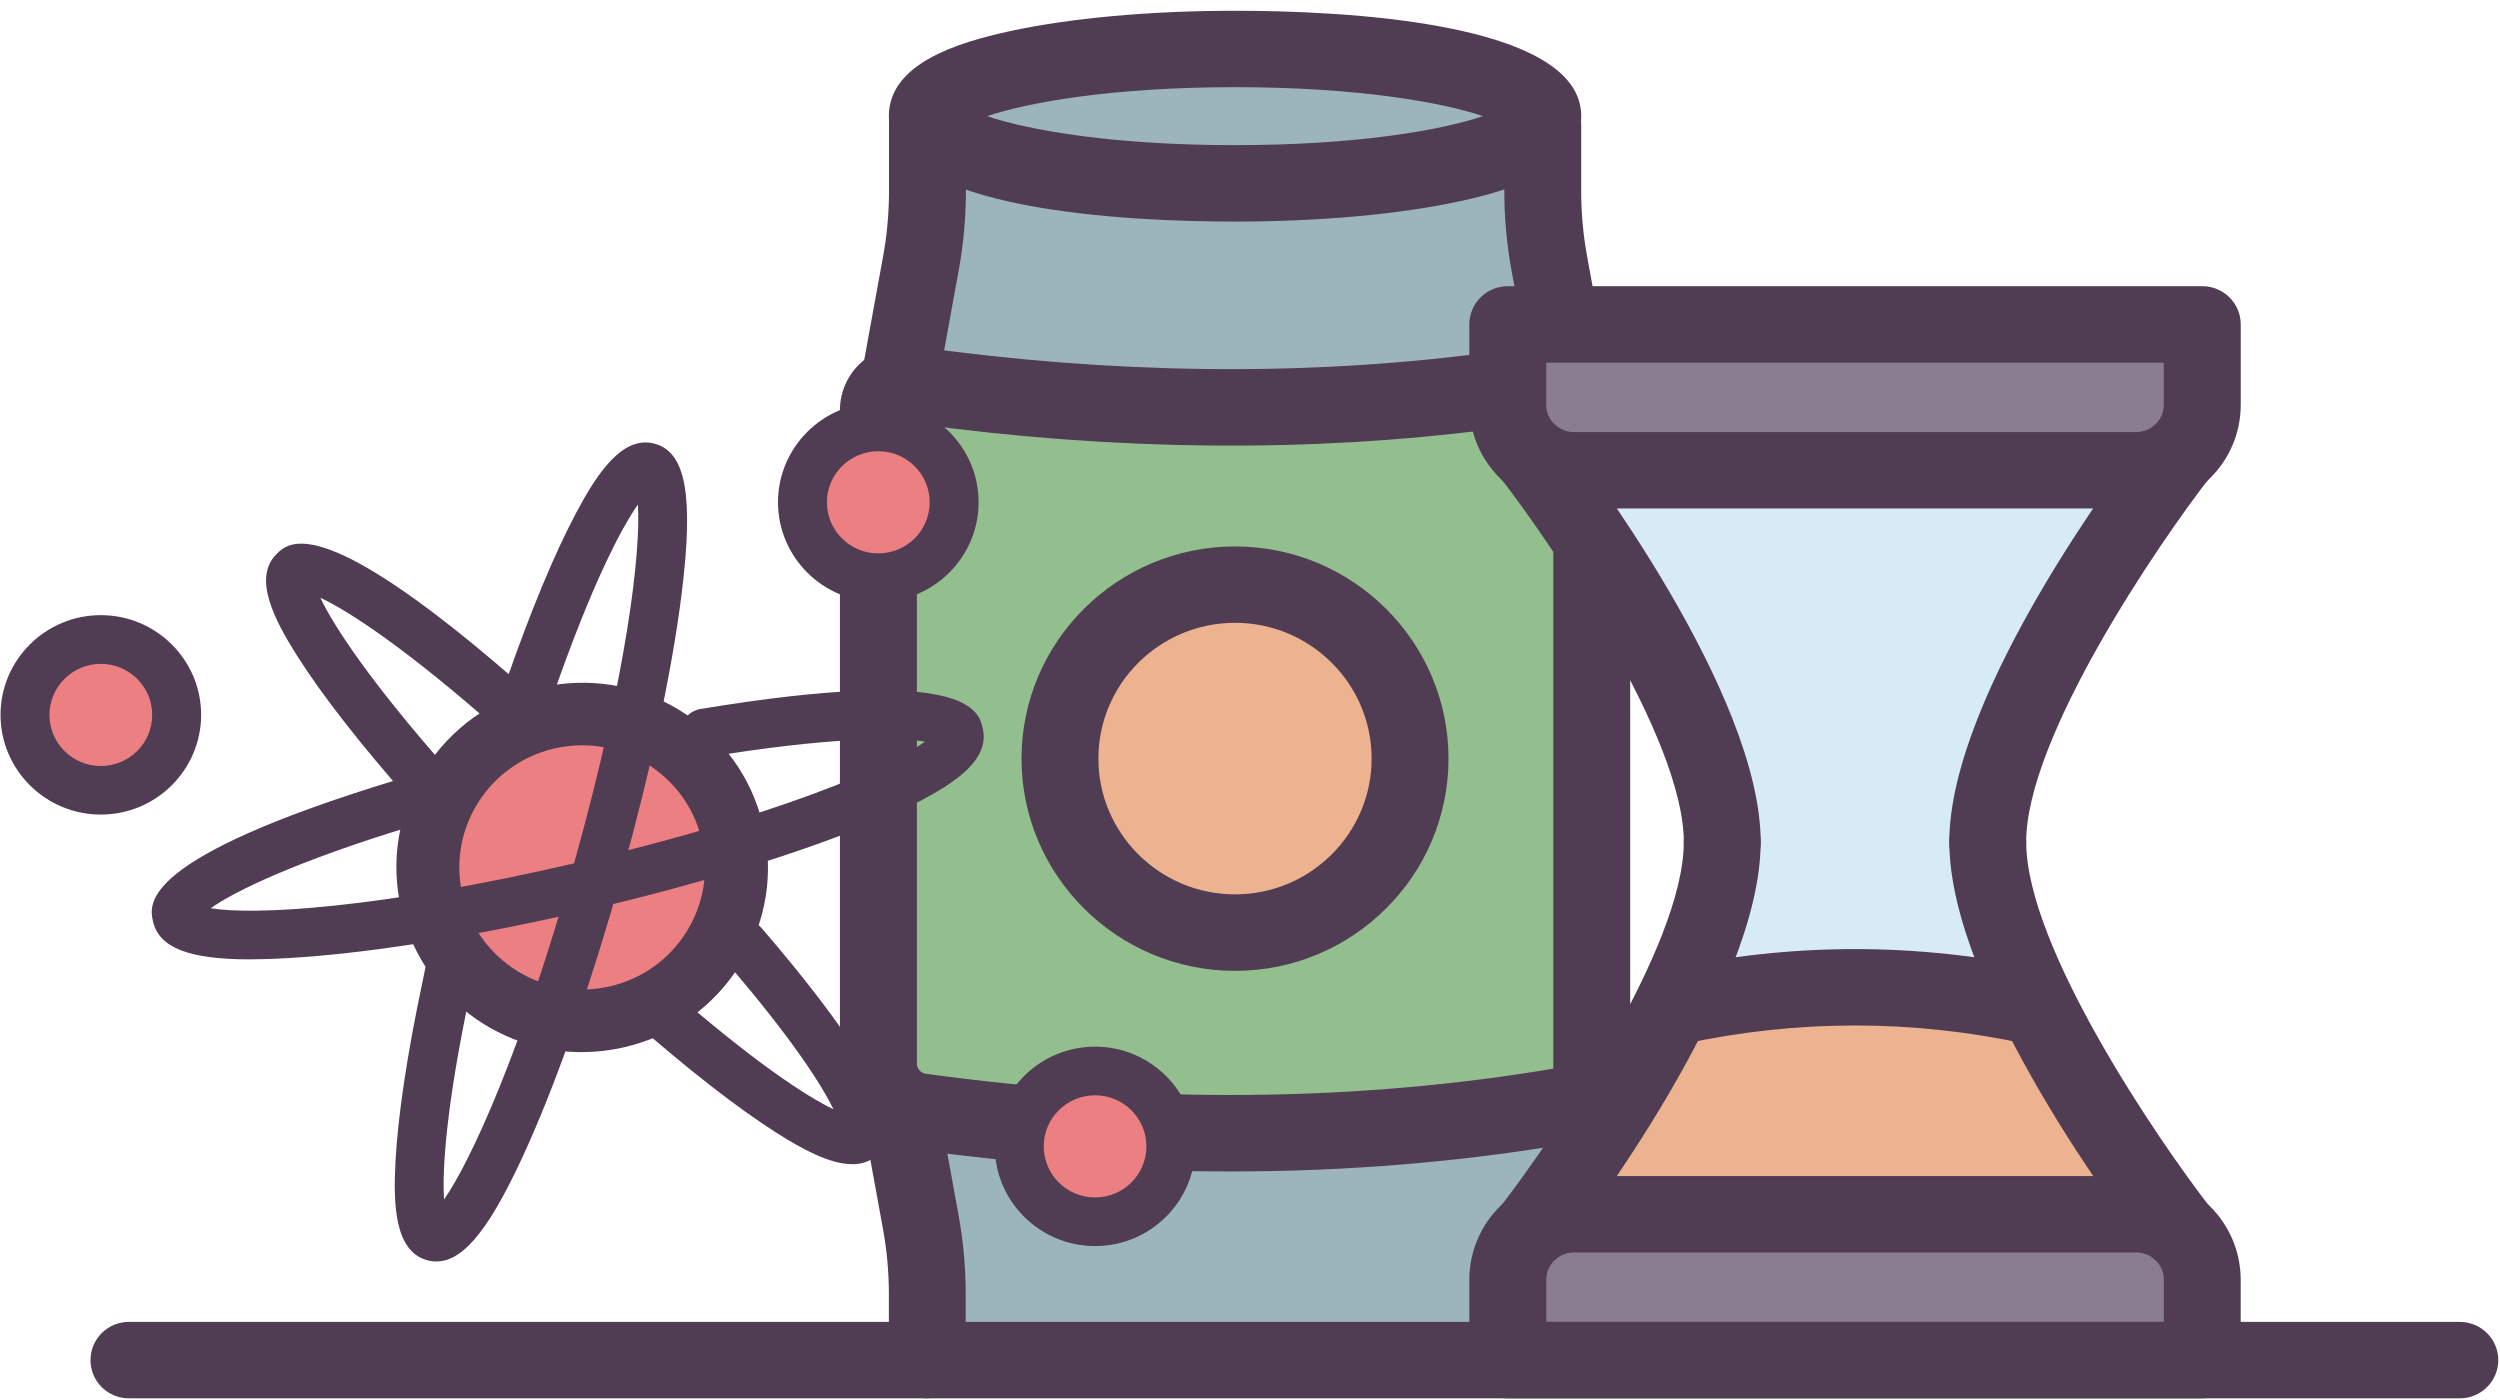 <svg width="125" height="70" viewBox="0 0 125 70" fill="none" xmlns="http://www.w3.org/2000/svg">
<path d="M78.204 16.648L76.838 5.145L72.078 2.716H59.909L47.223 4.262L46.367 9.682L44.742 20.203L43.648 53.167L44.983 57.319L46.367 68.301L79.054 68.006L79.588 45.023L78.204 16.648Z" fill="#9CB5BD"/>
<path d="M76.92 19.306L61.752 20.373L43.915 19.306L44.684 55.516L66.194 57.319L79.052 55.279V25.115L76.92 19.306Z" fill="#93BE8E"/>
<path d="M77.49 23.288L107.867 23.347L102.027 32.418L99.539 40.479L101.335 49.845H95.876H83.774L86.115 40.343L83.344 32.418L77.49 23.288Z" fill="#D7EBF6"/>
<path d="M107.865 60.709H77.835L83.772 49.845L94.875 48.98L101.334 49.845L107.865 60.709Z" fill="#EDB290"/>
<path d="M109.637 15.884H75.388V22.729H109.637V15.884Z" fill="#8A7C91"/>
<path d="M110.112 61.088H76.541V68.006H110.112V61.088Z" fill="#8A7C91"/>
<path d="M61.753 46.343C66.426 46.343 70.214 42.578 70.214 37.932C70.214 33.287 66.426 29.521 61.753 29.521C57.08 29.521 53.292 33.287 53.292 37.932C53.292 42.578 57.08 46.343 61.753 46.343Z" fill="#EDB290"/>
<path d="M122.991 69.917H6.447C5.385 69.917 4.525 69.062 4.525 68.006C4.525 66.95 5.385 66.095 6.447 66.095H122.991C124.053 66.095 124.913 66.95 124.913 68.006C124.913 69.062 124.053 69.917 122.991 69.917Z" fill="#503C53"/>
<path d="M106.82 25.424H78.68C75.804 25.424 73.466 23.1 73.466 20.241V16.221C73.466 15.165 74.325 14.31 75.388 14.31H110.115C111.178 14.31 112.037 15.165 112.037 16.221V20.241C112.037 23.1 109.699 25.424 106.823 25.424H106.82ZM77.31 18.132V20.241C77.31 20.991 77.925 21.602 78.68 21.602H106.82C107.575 21.602 108.19 20.991 108.19 20.241V18.132H77.306H77.31Z" fill="#503C53"/>
<path d="M86.113 44.022C85.051 44.022 84.191 43.168 84.191 42.111C84.191 36.869 77.572 27.182 75.021 23.892C74.374 23.055 74.528 21.856 75.37 21.213C76.213 20.57 77.418 20.723 78.065 21.561C79.085 22.878 88.035 34.628 88.035 42.115C88.035 43.171 87.176 44.026 86.113 44.026V44.022Z" fill="#503C53"/>
<path d="M99.386 44.022C98.324 44.022 97.464 43.168 97.464 42.111C97.464 34.624 106.414 22.874 107.435 21.557C108.081 20.72 109.29 20.567 110.129 21.21C110.968 21.853 111.125 23.055 110.479 23.889C107.927 27.179 101.308 36.865 101.308 42.108C101.308 43.164 100.449 44.019 99.386 44.019V44.022Z" fill="#503C53"/>
<path d="M110.115 69.917H75.388C74.325 69.917 73.466 69.062 73.466 68.006V63.986C73.466 61.127 75.804 58.802 78.68 58.802H106.82C109.696 58.802 112.034 61.127 112.034 63.986V68.006C112.034 69.062 111.174 69.917 110.112 69.917H110.115ZM77.31 66.095H108.193V63.986C108.193 63.236 107.578 62.624 106.823 62.624H78.683C77.928 62.624 77.313 63.236 77.313 63.986V66.095H77.31Z" fill="#503C53"/>
<path d="M76.541 63.409C76.132 63.409 75.72 63.281 75.367 63.013C74.525 62.371 74.371 61.169 75.018 60.335C77.569 57.044 84.188 47.358 84.188 42.115C84.188 41.059 85.048 40.204 86.11 40.204C87.172 40.204 88.032 41.059 88.032 42.115C88.032 49.602 79.082 61.353 78.061 62.669C77.684 63.156 77.115 63.413 76.538 63.413L76.541 63.409Z" fill="#503C53"/>
<path d="M108.962 63.409C108.385 63.409 107.819 63.152 107.438 62.666C106.418 61.349 97.468 49.599 97.468 42.111C97.468 41.055 98.327 40.2 99.39 40.2C100.452 40.2 101.312 41.055 101.312 42.111C101.312 47.354 107.931 57.041 110.482 60.331C111.129 61.168 110.975 62.367 110.133 63.01C109.783 63.277 109.371 63.406 108.958 63.406L108.962 63.409Z" fill="#503C53"/>
<path d="M101.73 52.243C101.594 52.243 101.458 52.229 101.318 52.198C95.632 50.964 89.862 50.968 84.176 52.198C83.138 52.424 82.114 51.767 81.89 50.739C81.663 49.707 82.324 48.689 83.358 48.466C89.589 47.118 95.904 47.118 102.136 48.466C103.174 48.692 103.831 49.71 103.603 50.739C103.408 51.632 102.611 52.243 101.727 52.243H101.73Z" fill="#503C53"/>
<path d="M79.588 58.58C78.526 58.58 77.666 57.725 77.666 56.669V27.554C77.666 26.498 78.526 25.643 79.588 25.643C80.65 25.643 81.51 26.498 81.51 27.554V56.669C81.51 57.725 80.65 58.58 79.588 58.58Z" fill="#503C53"/>
<path d="M61.511 58.573C56.37 58.573 51.117 58.208 45.774 57.478C43.621 57.183 41.996 55.338 41.996 53.181V20.511C41.996 19.577 42.405 18.687 43.114 18.076C43.827 17.461 44.774 17.183 45.711 17.315C55.577 18.712 65.142 18.826 74.137 17.662C75.193 17.527 76.154 18.263 76.294 19.309C76.43 20.355 75.689 21.314 74.637 21.453C65.502 22.638 55.814 22.551 45.844 21.192V53.181C45.844 53.438 46.039 53.657 46.301 53.691C57.317 55.196 67.945 55.095 77.884 53.396C78.932 53.215 79.925 53.914 80.103 54.956C80.281 55.998 79.582 56.985 78.534 57.162C73.04 58.104 67.351 58.573 61.511 58.573Z" fill="#503C53"/>
<path d="M46.366 69.917C45.303 69.917 44.444 69.062 44.444 68.006V64.702C44.444 63.618 44.346 62.527 44.15 61.457L43.088 55.62C42.899 54.581 43.594 53.587 44.636 53.4C45.677 53.212 46.68 53.903 46.869 54.939L47.931 60.776C48.166 62.068 48.285 63.388 48.285 64.698V68.002C48.285 69.058 47.425 69.913 46.362 69.913L46.366 69.917Z" fill="#503C53"/>
<path d="M44.985 20.894C44.873 20.894 44.758 20.884 44.643 20.863C43.598 20.675 42.906 19.681 43.094 18.643L44.157 12.806C44.353 11.739 44.45 10.645 44.45 9.561V6.257C44.45 5.2 45.31 4.346 46.373 4.346C47.435 4.346 48.295 5.2 48.295 6.257V9.561C48.295 10.874 48.176 12.194 47.942 13.483L46.879 19.32C46.712 20.244 45.901 20.89 44.989 20.89L44.985 20.894Z" fill="#503C53"/>
<path d="M77.83 17.086C76.918 17.086 76.111 16.44 75.94 15.516L75.569 13.487C75.335 12.194 75.216 10.874 75.216 9.564V6.26C75.216 5.204 76.076 4.349 77.138 4.349C78.201 4.349 79.06 5.204 79.06 6.26V9.564C79.06 10.648 79.158 11.739 79.354 12.809L79.724 14.838C79.913 15.877 79.218 16.871 78.176 17.058C78.061 17.079 77.946 17.09 77.834 17.09L77.83 17.086Z" fill="#503C53"/>
<path d="M61.752 11.079C56.548 11.079 44.442 10.565 44.442 5.808C44.442 3.182 47.878 2.129 50.46 1.566C53.497 0.902 57.509 0.538 61.752 0.538C66.956 0.538 79.062 1.052 79.062 5.808C79.062 8.435 75.626 9.487 73.044 10.05C70.007 10.714 65.995 11.079 61.752 11.079ZM49.359 5.808C51.383 6.496 55.594 7.257 61.752 7.257C67.91 7.257 72.121 6.493 74.144 5.808C72.121 5.12 67.91 4.359 61.752 4.359C55.594 4.359 51.383 5.124 49.359 5.808Z" fill="#503C53"/>
<path d="M61.752 48.543C55.867 48.543 51.076 43.783 51.076 37.932C51.076 32.082 55.863 27.322 61.752 27.322C67.641 27.322 72.425 32.082 72.425 37.932C72.425 43.783 67.637 48.543 61.752 48.543ZM61.752 31.14C57.985 31.14 54.92 34.187 54.92 37.929C54.92 41.671 57.985 44.718 61.752 44.718C65.519 44.718 68.581 41.671 68.581 37.929C68.581 34.187 65.516 31.14 61.752 31.14Z" fill="#503C53"/>
<path d="M43.914 28.884C46.009 28.884 47.706 27.197 47.706 25.115C47.706 23.033 46.009 21.345 43.914 21.345C41.82 21.345 40.123 23.033 40.123 25.115C40.123 27.197 41.82 28.884 43.914 28.884Z" fill="#EC7F81"/>
<path d="M43.915 30.097C41.15 30.097 38.9 27.86 38.9 25.111C38.9 22.363 41.15 20.126 43.915 20.126C46.679 20.126 48.93 22.363 48.93 25.111C48.93 27.86 46.679 30.097 43.915 30.097ZM43.915 22.561C42.499 22.561 41.346 23.704 41.346 25.115C41.346 26.526 42.496 27.669 43.915 27.669C45.334 27.669 46.483 26.526 46.483 25.115C46.483 23.704 45.334 22.561 43.915 22.561Z" fill="#503C53"/>
<path d="M54.755 61.088C56.849 61.088 58.547 59.4 58.547 57.319C58.547 55.237 56.849 53.549 54.755 53.549C52.661 53.549 50.963 55.237 50.963 57.319C50.963 59.4 52.661 61.088 54.755 61.088Z" fill="#EC7F81"/>
<path d="M54.755 62.304C51.99 62.304 49.74 60.067 49.74 57.318C49.74 54.57 51.99 52.333 54.755 52.333C57.519 52.333 59.766 54.57 59.766 57.318C59.766 60.067 57.519 62.304 54.755 62.304ZM54.755 54.765C53.339 54.765 52.186 55.908 52.186 57.318C52.186 58.729 53.336 59.872 54.755 59.872C56.173 59.872 57.32 58.729 57.32 57.318C57.32 55.908 56.17 54.765 54.755 54.765Z" fill="#503C53"/>
<path d="M5.045 39.513C7.139 39.513 8.836 37.825 8.836 35.743C8.836 33.662 7.139 31.974 5.045 31.974C2.95 31.974 1.253 33.662 1.253 35.743C1.253 37.825 2.95 39.513 5.045 39.513Z" fill="#EC7F81"/>
<path d="M5.041 40.729C2.277 40.729 0.026 38.491 0.026 35.743C0.026 32.995 2.277 30.757 5.041 30.757C7.806 30.757 10.056 32.995 10.056 35.743C10.056 38.491 7.806 40.729 5.041 40.729ZM5.041 33.193C3.626 33.193 2.473 34.336 2.473 35.746C2.473 37.157 3.622 38.3 5.041 38.3C6.46 38.3 7.61 37.157 7.61 35.746C7.61 34.336 6.46 33.193 5.041 33.193Z" fill="#503C53"/>
<path d="M29.11 51.041C33.369 51.041 36.822 47.608 36.822 43.373C36.822 39.138 33.369 35.705 29.11 35.705C24.85 35.705 21.397 39.138 21.397 43.373C21.397 47.608 24.85 51.041 29.11 51.041Z" fill="#EC7F81"/>
<path d="M29.091 52.607C27.383 52.607 25.705 52.135 24.216 51.218C22.109 49.918 20.634 47.882 20.068 45.481C19.502 43.081 19.907 40.603 21.214 38.508C22.521 36.413 24.573 34.947 26.988 34.385C29.406 33.822 31.894 34.225 34.002 35.524C36.109 36.823 37.584 38.859 38.15 41.26C38.716 43.661 38.311 46.138 37.004 48.233C35.697 50.328 33.649 51.794 31.234 52.357C30.524 52.524 29.808 52.604 29.095 52.604L29.091 52.607ZM29.109 37.265C28.644 37.265 28.176 37.317 27.704 37.428C24.408 38.196 22.354 41.489 23.129 44.766C23.902 48.042 27.215 50.085 30.51 49.314C32.107 48.942 33.463 47.973 34.327 46.586C35.19 45.2 35.459 43.564 35.085 41.976C34.421 39.165 31.891 37.265 29.105 37.265H29.109Z" fill="#503C53"/>
<path d="M12.508 47.969C9.412 47.969 7.962 47.378 7.654 46.083C7.452 45.221 6.91 42.935 19.757 39.019C20.403 38.821 21.085 39.182 21.284 39.825C21.483 40.468 21.12 41.149 20.473 41.343C14.871 43.049 11.729 44.557 10.537 45.412C12.645 45.766 18.858 45.464 28.843 43.136C38.828 40.805 44.528 38.328 46.254 37.081C44.797 36.841 41.277 36.883 35.434 37.848C34.767 37.959 34.138 37.511 34.026 36.848C33.914 36.184 34.365 35.559 35.032 35.448C48.386 33.241 48.931 35.538 49.134 36.403C49.518 38.026 47.795 39.45 43.193 41.319C39.579 42.785 34.683 44.272 29.399 45.502C24.115 46.736 19.065 47.569 15.171 47.854C14.172 47.927 13.288 47.966 12.505 47.966L12.508 47.969Z" fill="#503C53"/>
<path d="M21.827 63.075C21.67 63.075 21.512 63.055 21.355 63.009C19.744 62.565 19.653 60.251 19.776 58.045C19.901 55.758 20.366 52.67 21.121 49.109L21.355 47.976C21.491 47.319 22.142 46.899 22.802 47.031C23.462 47.166 23.889 47.809 23.753 48.469L23.515 49.605C22.281 55.422 22.11 58.541 22.204 59.973C23.532 58.066 26.094 52.52 28.733 43.063C31.371 33.606 32.046 27.54 31.895 25.226C31.067 26.411 29.585 29.197 27.618 34.874C27.398 35.51 26.702 35.847 26.063 35.628C25.423 35.409 25.084 34.718 25.304 34.082C26.506 30.618 27.712 27.707 28.796 25.664C29.84 23.694 31.123 21.741 32.738 22.186C34.303 22.617 34.691 24.795 34.08 29.701C33.601 33.54 32.538 38.515 31.092 43.713C29.641 48.907 27.974 53.716 26.398 57.252C24.584 61.314 23.221 63.072 21.827 63.072V63.075Z" fill="#503C53"/>
<path d="M42.606 58.208C41.477 58.208 40.086 57.444 38.789 56.617C36.85 55.38 34.376 53.452 31.636 51.044C31.129 50.599 31.084 49.832 31.531 49.328C31.978 48.824 32.754 48.779 33.257 49.224C37.727 53.153 40.373 54.842 41.673 55.464C41.096 54.265 39.6 51.909 36.224 47.994C35.784 47.483 35.843 46.715 36.357 46.277C36.871 45.84 37.643 45.899 38.084 46.409C40.257 48.928 41.977 51.183 43.057 52.934C44.123 54.657 45.059 56.568 43.916 57.701C43.553 58.062 43.105 58.212 42.606 58.212V58.208Z" fill="#503C53"/>
<path d="M21.436 40.458C21.097 40.458 20.758 40.319 20.517 40.044C18.084 37.292 16.138 34.805 14.894 32.849C13.695 30.969 12.633 28.888 13.828 27.703C14.45 27.085 16.11 25.445 26.482 34.624C26.985 35.072 27.031 35.84 26.584 36.34C26.136 36.841 25.36 36.886 24.857 36.441C20.447 32.54 17.469 30.559 16.019 29.889C16.676 31.299 18.591 34.179 22.355 38.439C22.802 38.943 22.75 39.711 22.243 40.155C22.009 40.357 21.722 40.458 21.436 40.458Z" fill="#503C53"/>
</svg>
